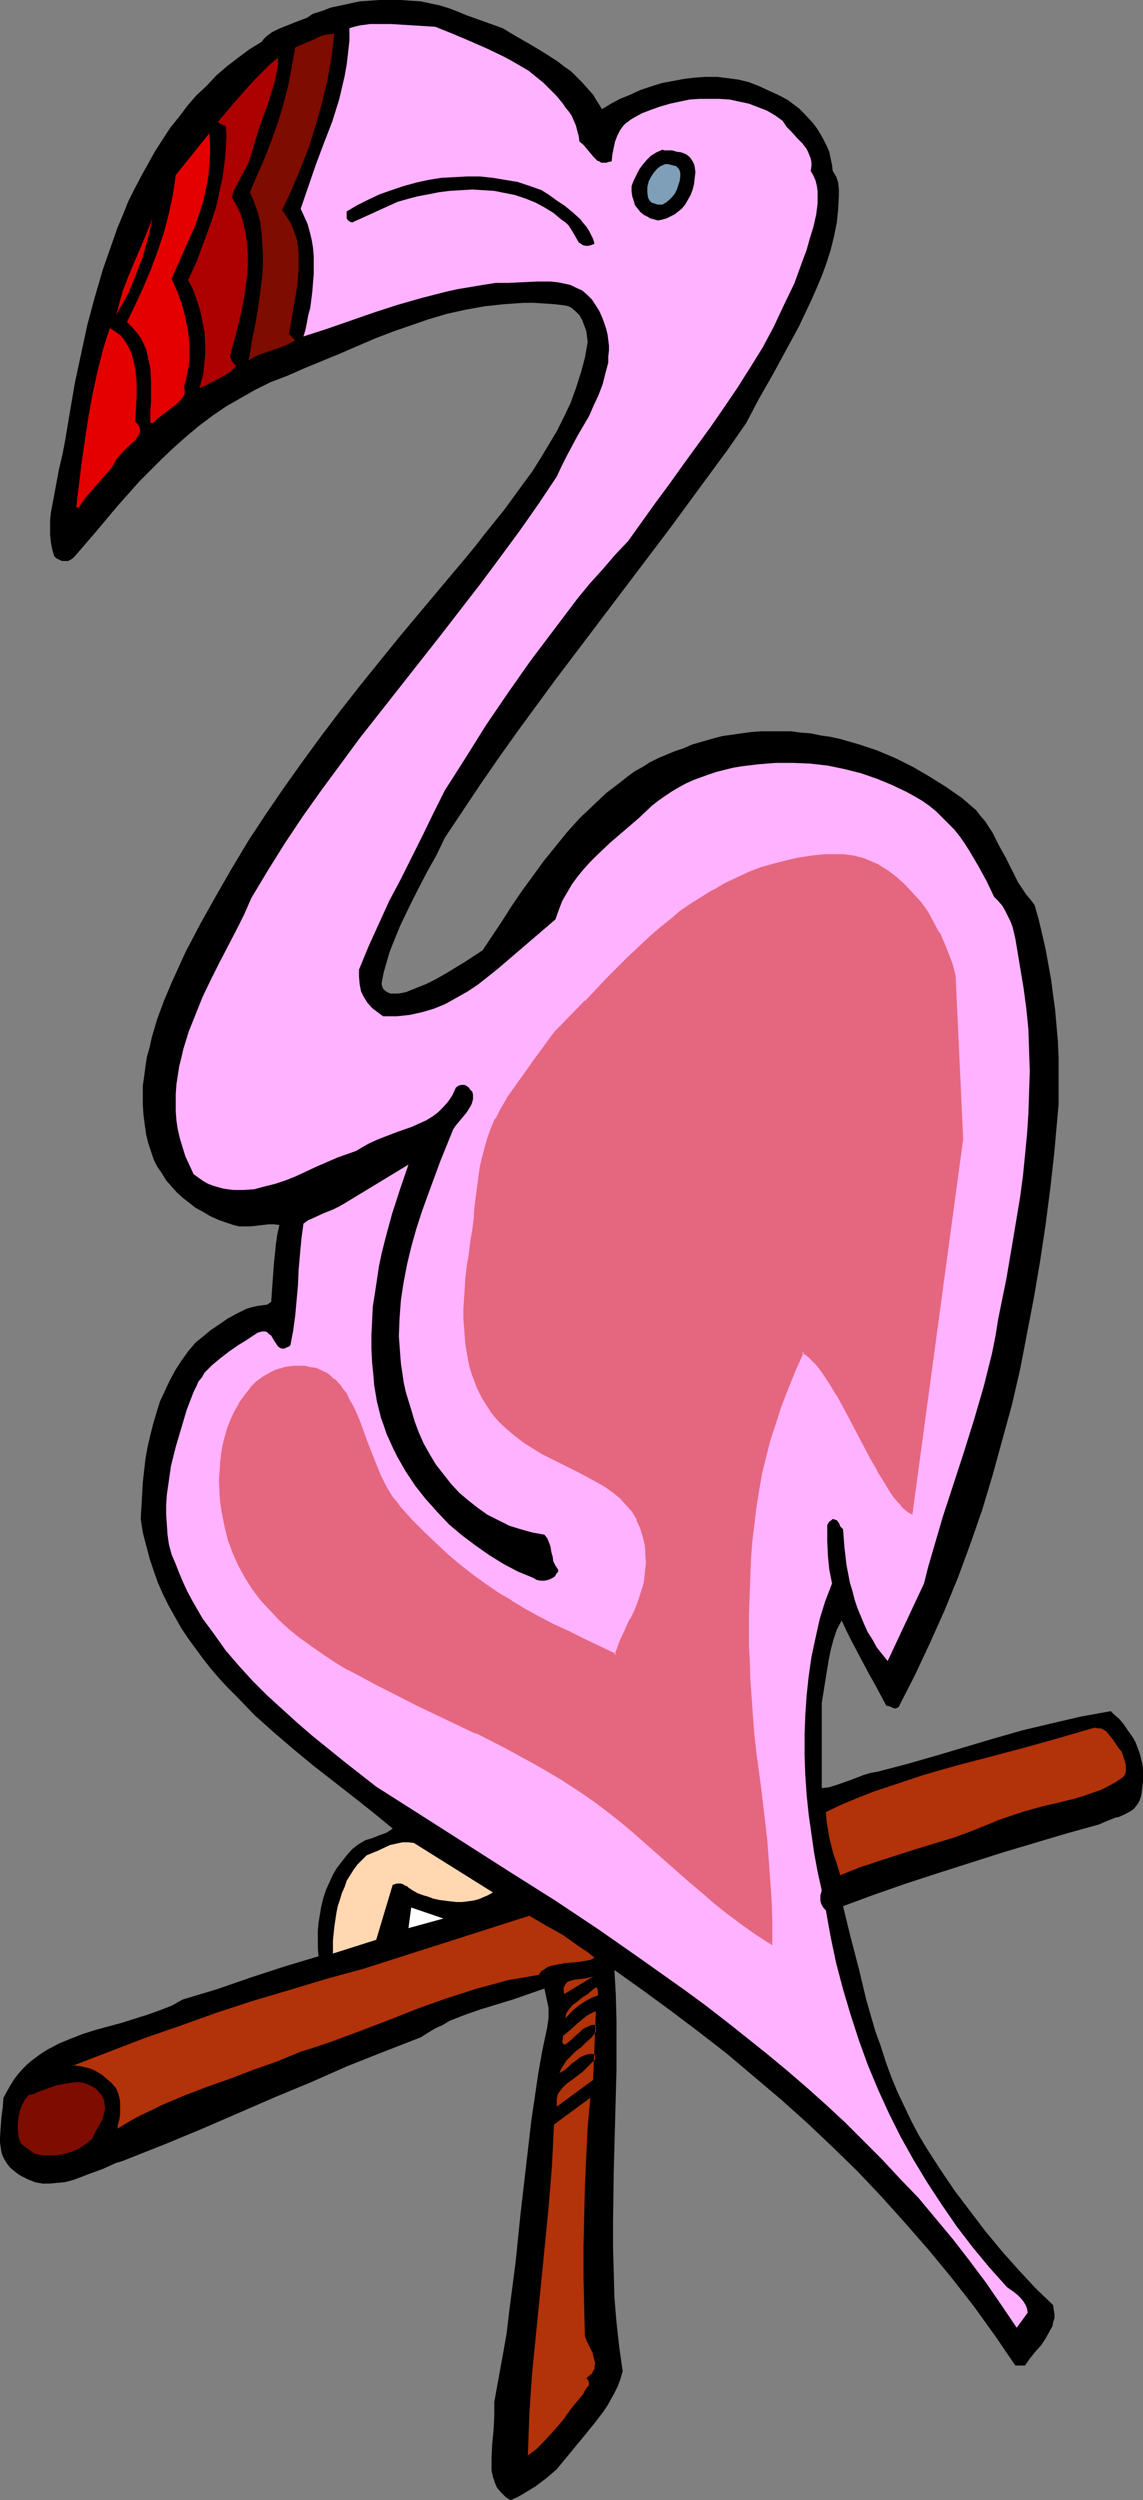 <?xml version="1.0" encoding="UTF-8" standalone="no"?>
<svg
   version="1.0"
   width="71.169mm"
   height="155.668mm"
   id="svg22"
   sodipodi:docname="Flamingo 07.wmf"
   xmlns:inkscape="http://www.inkscape.org/namespaces/inkscape"
   xmlns:sodipodi="http://sodipodi.sourceforge.net/DTD/sodipodi-0.dtd"
   xmlns="http://www.w3.org/2000/svg"
   xmlns:svg="http://www.w3.org/2000/svg">
  <rect width="100%" height="100%" fill="#808080" stroke="none"/>
  <sodipodi:namedview
     id="namedview22"
     pagecolor="#ffffff"
     bordercolor="#000000"
     borderopacity="0.25"
     inkscape:showpageshadow="2"
     inkscape:pageopacity="0.0"
     inkscape:pagecheckerboard="0"
     inkscape:deskcolor="#d1d1d1"
     inkscape:document-units="mm" />
  <defs
     id="defs1">
    <pattern
       id="WMFhbasepattern"
       patternUnits="userSpaceOnUse"
       width="6"
       height="6"
       x="0"
       y="0" />
  </defs>
  <path
     style="fill:#000000;fill-opacity:1;fill-rule:evenodd;stroke:none"
     d="m 118.257,6.625 3.231,1.939 3.393,1.939 3.231,1.939 3.231,2.101 1.454,1.131 1.616,1.131 1.292,1.293 1.292,1.293 1.292,1.454 1.292,1.454 0.969,1.616 1.131,1.778 2.1,-1.293 2.1,-1.131 2.423,-0.97 2.423,-1.131 2.423,-0.808 2.585,-0.808 2.585,-0.485 2.585,-0.485 2.585,-0.323 2.585,-0.162 h 2.746 l 2.585,0.323 2.423,0.323 2.585,0.646 2.423,0.97 2.423,1.131 1.454,0.646 1.292,0.646 1.454,0.808 1.292,0.97 1.292,0.97 1.131,1.131 2.1,2.262 0.969,1.293 0.808,1.293 0.808,1.454 0.646,1.293 0.646,1.454 0.323,1.616 0.323,1.454 0.162,1.454 0.808,1.293 0.485,1.454 0.162,1.616 v 1.454 l -0.162,3.07 -0.323,3.232 -0.646,3.232 -0.808,3.232 -0.969,3.07 -1.131,3.07 -1.292,3.07 -1.292,2.909 -2.746,5.817 -3.07,5.656 -3.07,5.656 -3.231,5.656 -3.07,5.817 -4.362,6.302 -4.524,6.14 -8.885,12.119 -9.047,11.958 -9.047,11.958 -9.047,11.958 -8.885,12.119 -4.362,6.14 -4.362,6.302 -4.2,6.302 -4.2,6.302 -1.939,4.04 -2.262,4.04 -2.1,4.04 -2.1,4.201 -2.1,4.363 -1.777,4.363 -0.808,2.101 -0.646,2.262 -0.646,2.262 -0.485,2.424 v 0.485 l 0.162,0.485 0.162,0.485 0.323,0.323 0.646,0.485 0.808,0.323 h 0.808 0.969 l 0.969,-0.162 0.808,-0.162 2.423,-0.97 2.423,-0.97 2.262,-1.131 2.262,-1.293 4.524,-2.747 4.2,-2.747 2.262,-3.393 2.262,-3.393 2.262,-3.555 2.423,-3.555 2.585,-3.555 2.585,-3.555 2.746,-3.393 2.746,-3.393 2.908,-3.232 3.231,-3.07 3.07,-2.909 3.393,-2.585 1.616,-1.293 1.777,-1.293 1.777,-0.97 1.777,-1.131 1.939,-0.97 1.939,-0.808 1.939,-0.808 1.939,-0.646 2.262,-0.97 2.262,-0.646 2.262,-0.646 2.423,-0.646 2.262,-0.323 2.262,-0.323 2.423,-0.323 2.262,-0.162 h 2.262 2.423 2.262 l 2.423,0.323 2.262,0.162 2.262,0.485 2.262,0.323 2.262,0.485 2.262,0.646 2.262,0.646 4.362,1.454 4.2,1.778 4.2,2.101 3.877,2.262 3.877,2.424 3.716,2.585 3.393,2.909 0.969,1.293 1.131,1.293 1.777,2.747 1.454,2.909 1.616,2.909 1.454,2.909 1.454,2.909 1.939,2.909 0.969,1.131 0.969,1.293 0.969,3.393 0.808,3.393 0.808,3.555 1.292,7.11 0.485,3.717 0.485,3.555 0.323,3.717 0.323,3.717 0.162,3.717 v 3.555 3.717 3.717 l -0.323,3.717 -0.323,3.555 -0.323,3.717 -0.969,8.726 -1.131,8.726 -1.292,8.564 -1.454,8.564 -1.616,8.403 -1.616,8.403 -1.939,8.403 -2.262,8.241 -2.262,8.241 -2.423,8.08 -2.746,7.918 -2.908,7.918 -3.231,7.918 -3.393,7.595 -3.554,7.595 -3.877,7.595 -0.323,0.162 -0.323,0.162 h -0.323 l -0.485,-0.162 -0.646,-0.323 -0.808,-0.162 -1.292,-2.424 -1.292,-2.424 -1.454,-2.585 -1.292,-2.424 -2.746,-5.171 -1.292,-2.585 -1.131,-2.424 -1.131,2.101 -0.808,2.424 -0.646,2.424 -0.485,2.424 -0.808,5.009 -0.808,5.009 v 20.037 l 1.616,-0.162 1.616,-0.485 3.231,-1.131 3.393,-1.293 1.616,-0.485 1.777,-0.323 6.785,-1.778 6.785,-1.939 13.571,-4.04 6.785,-1.939 6.785,-1.616 6.947,-1.616 3.554,-0.646 3.554,-0.646 0.969,0.97 0.969,0.808 0.969,1.131 1.454,2.101 0.808,1.131 0.646,1.131 0.485,1.293 0.485,1.293 0.323,1.293 0.323,1.293 0.162,1.293 v 1.293 1.454 l -0.162,1.293 -0.162,1.454 -0.162,0.808 -0.323,0.97 -0.323,0.646 -0.485,0.646 -0.485,0.646 -0.646,0.485 -1.454,0.808 -1.454,0.646 -0.808,0.162 -0.808,0.323 -1.616,0.646 -1.454,0.646 -7.593,2.101 -7.593,2.262 -7.593,2.262 -7.593,2.424 -7.593,2.424 -7.431,2.424 -7.431,2.585 -7.431,2.747 1.777,7.272 1.939,7.433 1.777,7.433 2.1,7.272 1.292,3.555 1.131,3.555 1.292,3.555 1.454,3.555 1.616,3.393 1.616,3.393 1.777,3.393 1.939,3.232 3.231,5.009 3.393,5.009 3.554,4.686 3.554,4.686 3.877,4.686 3.877,4.363 4.039,4.363 4.2,4.04 0.162,1.131 0.162,0.97 v 0.97 l -0.323,0.97 -0.162,0.97 -0.485,0.808 -0.969,1.778 -1.131,1.778 -1.454,1.616 -1.292,1.616 -1.131,1.616 h -2.262 l -4.847,-7.11 -5.008,-6.948 -5.17,-6.625 -5.331,-6.464 -5.493,-6.302 -5.654,-6.302 -5.654,-5.979 -5.977,-5.817 -5.977,-5.656 -6.139,-5.494 -6.301,-5.333 -6.301,-5.333 -6.462,-5.009 -6.624,-5.009 -6.624,-4.848 -6.785,-4.848 0.323,5.817 0.162,5.979 v 5.817 5.979 l -0.323,11.958 -0.162,5.817 -0.162,5.979 -0.162,11.958 v 5.979 l 0.162,5.817 0.162,5.979 0.485,5.817 0.646,5.817 0.808,5.656 -0.485,1.778 -0.646,1.778 -0.808,1.616 -0.808,1.454 -0.808,1.454 -0.969,1.454 -2.1,2.747 -2.1,2.585 -2.262,2.747 -2.262,2.747 -2.262,2.747 -2.423,2.101 -2.585,1.939 -2.908,1.778 -1.454,0.808 -1.454,0.646 -0.646,-0.323 -0.646,-0.485 -0.969,-0.97 -0.969,-1.131 -0.485,-1.131 -0.485,-1.454 -0.323,-1.454 v -1.454 -1.616 l 0.162,-3.232 0.323,-3.393 0.162,-3.232 v -1.616 -1.616 l 0.969,-5.333 0.969,-5.332 0.969,-5.494 0.646,-5.494 1.454,-11.15 1.131,-11.15 1.292,-11.15 1.292,-11.15 0.808,-5.494 0.808,-5.494 0.969,-5.494 1.131,-5.333 0.162,-1.131 0.162,-1.131 v -1.131 -1.293 l -0.485,-2.262 -0.485,-2.262 -3.716,1.293 -3.716,1.293 -7.431,2.262 -3.716,1.293 -3.716,1.454 -1.616,0.97 -1.777,0.808 -1.616,0.97 -1.777,1.131 -8.724,3.393 -8.562,3.393 -8.401,3.717 -8.562,3.555 -17.125,7.433 -8.562,3.555 -8.562,3.393 -1.616,0.646 -1.616,0.485 -3.231,1.454 -3.554,1.293 -1.616,0.646 -1.777,0.646 -1.939,0.485 -1.777,0.162 -1.616,0.162 H 10.016 L 8.239,513.537 6.624,512.89 5.008,512.082 4.2,511.597 3.393,510.951 2.423,510.143 1.777,509.335 1.131,508.366 0.646,507.396 0.323,506.427 0.162,505.295 0,504.164 v -1.131 l 0.162,-2.424 0.162,-2.262 0.323,-2.424 0.162,-2.262 0.808,-1.454 0.808,-1.454 0.808,-1.293 0.969,-1.293 1.131,-1.293 0.969,-0.97 1.131,-0.97 1.292,-0.97 1.131,-0.808 1.292,-0.808 2.746,-1.454 2.746,-1.131 2.908,-1.131 3.07,-0.97 5.977,-1.616 3.07,-0.97 3.07,-0.97 2.746,-0.97 2.908,-1.131 2.585,-1.454 8.078,-2.424 7.916,-2.747 7.916,-2.585 8.078,-2.424 -0.162,-1.939 v -1.939 -2.101 l 0.162,-1.939 0.323,-1.939 0.323,-1.939 0.485,-1.939 0.646,-1.939 0.808,-1.778 0.808,-1.778 0.969,-1.616 1.131,-1.454 1.131,-1.454 1.292,-1.454 1.454,-1.131 1.616,-0.97 1.616,-0.485 1.616,-0.646 1.777,-0.646 1.454,-0.97 -4.524,-3.717 -4.685,-3.717 -9.532,-7.433 -4.685,-3.878 -4.524,-3.878 -4.524,-4.04 -4.2,-4.363 -2.1,-2.101 -2.1,-2.262 -1.939,-2.262 -1.777,-2.262 -1.777,-2.424 -1.777,-2.424 -1.616,-2.424 -1.454,-2.585 -1.454,-2.585 -1.292,-2.585 -1.292,-2.909 -0.969,-2.747 -0.969,-2.909 -0.808,-3.07 -0.808,-3.07 -0.485,-3.232 0.323,-5.656 0.162,-2.909 0.323,-2.909 0.323,-2.747 0.485,-2.747 0.646,-2.747 0.646,-2.585 0.808,-2.747 0.808,-2.585 1.131,-2.424 1.131,-2.424 1.292,-2.424 1.454,-2.262 1.616,-2.262 1.777,-2.101 1.616,-1.293 1.939,-1.616 1.939,-1.293 2.1,-1.454 2.1,-1.131 2.262,-1.131 1.131,-0.323 1.292,-0.323 1.131,-0.162 1.292,-0.162 0.969,-0.646 0.323,-4.525 0.323,-4.525 0.485,-4.686 0.323,-2.262 0.485,-2.101 -1.292,-0.162 h -1.292 l -2.746,0.323 -1.454,0.162 h -1.292 -1.454 l -1.292,-0.323 -1.939,-0.646 -1.777,-0.646 -1.777,-0.808 -1.616,-0.97 -1.777,-0.97 -1.454,-1.131 -1.454,-1.131 -1.454,-1.293 -1.292,-1.454 -1.292,-1.454 -0.969,-1.616 -1.131,-1.616 -0.808,-1.616 -0.646,-1.939 -0.646,-1.939 -0.485,-1.939 -0.323,-2.262 -0.323,-2.424 -0.162,-2.424 v -2.262 -2.262 l 0.323,-2.262 0.323,-2.424 0.323,-2.101 0.646,-2.262 0.485,-2.262 1.292,-4.363 1.616,-4.363 1.777,-4.201 3.231,-7.11 3.554,-6.787 3.716,-6.625 3.716,-6.464 3.877,-6.464 4.039,-6.14 4.2,-6.14 4.362,-6.14 4.362,-5.979 4.524,-5.979 4.685,-5.979 4.685,-5.817 4.847,-5.979 5.008,-5.979 5.008,-5.979 5.17,-6.14 2.262,-2.747 2.262,-2.909 4.685,-5.817 4.362,-5.979 2.262,-3.07 1.939,-3.07 1.939,-3.232 1.939,-3.232 1.616,-3.232 1.616,-3.393 1.292,-3.555 1.131,-3.555 0.969,-3.555 0.646,-3.717 -0.162,-1.293 -0.162,-1.293 -0.485,-1.293 -0.485,-1.293 -0.646,-1.131 -0.969,-0.97 -0.969,-0.808 -0.646,-0.323 -0.646,-0.162 -2.585,-0.323 -2.423,-0.162 -2.423,-0.162 h -2.423 l -2.423,0.162 -2.262,0.162 -4.524,0.485 -4.524,0.808 -4.362,0.97 -4.362,1.293 -4.2,1.454 -4.2,1.454 -4.2,1.616 -8.239,3.555 -8.239,3.393 -4.039,1.778 -4.2,1.616 -3.554,1.778 -3.393,1.939 -3.393,1.939 -3.07,2.101 -3.231,2.424 -2.908,2.424 -2.908,2.585 -2.746,2.585 -2.746,2.747 -2.746,2.747 -5.17,5.817 -5.008,5.979 -5.008,5.817 -0.485,0.485 -0.485,0.323 -0.646,0.323 H 15.186 14.54 l -0.646,-0.323 -0.646,-0.323 -0.485,-0.485 -0.485,-1.616 -0.323,-1.778 -0.162,-1.616 v -1.778 -1.616 l 0.162,-1.778 0.646,-3.393 1.292,-6.948 0.808,-3.393 0.646,-3.393 1.131,-6.787 1.131,-6.625 1.454,-6.787 1.454,-6.787 1.777,-6.625 1.939,-6.625 2.262,-6.464 1.131,-3.232 1.292,-3.07 1.292,-3.232 1.454,-2.909 1.616,-3.07 1.616,-2.909 1.616,-2.909 1.777,-2.747 1.777,-2.747 2.1,-2.585 1.939,-2.585 2.1,-2.424 2.423,-2.262 2.262,-2.424 2.423,-2.101 2.746,-2.101 2.585,-1.939 L 61.552,9.857 62.037,9.211 62.683,8.564 63.329,8.08 63.975,7.595 65.591,6.787 67.206,6.14 68.822,5.494 70.437,4.848 72.215,4.201 73.669,3.232 75.769,2.585 77.869,1.778 80.131,1.293 82.392,0.808 84.654,0.323 87.077,0.162 89.339,0 h 2.423 2.423 l 2.423,0.162 2.423,0.162 2.262,0.485 2.262,0.485 2.1,0.646 2.1,0.808 1.939,0.808 z"
     id="path1" />
  <path
     style="fill:#ffb2ff;fill-opacity:1;fill-rule:evenodd;stroke:none"
     d="m 132.474,24.4 0.646,0.97 0.808,0.97 0.646,0.97 0.485,1.131 0.485,1.131 0.323,1.293 0.323,1.131 0.162,1.293 0.969,0.808 0.808,0.97 0.808,0.97 0.808,0.97 0.808,0.808 0.485,0.162 0.485,0.323 h 0.485 0.646 l 0.485,-0.162 0.808,-0.162 0.162,-1.616 0.323,-1.616 0.323,-1.454 0.485,-1.293 0.646,-1.293 0.808,-1.131 0.485,-0.485 0.646,-0.485 0.646,-0.485 0.808,-0.485 1.777,-0.97 2.1,-0.808 2.262,-0.808 2.262,-0.646 2.262,-0.485 2.262,-0.485 2.423,-0.162 h 2.262 2.423 l 2.423,0.162 2.262,0.485 2.262,0.485 2.1,0.808 2.1,0.808 1.939,1.131 1.777,1.293 0.969,1.454 1.292,1.293 1.131,1.293 1.292,1.293 0.969,1.293 0.323,0.646 0.323,0.808 0.323,0.808 0.162,0.97 v 0.808 l -0.162,1.131 0.646,1.131 0.485,1.131 0.323,1.293 0.162,1.293 v 1.454 1.293 l -0.162,1.293 -0.162,1.293 -0.646,2.909 -0.808,2.585 -0.808,2.909 -0.969,2.585 -1.939,5.333 -2.423,5.009 -2.423,5.171 -2.585,4.848 -2.908,4.686 -3.07,4.848 -3.07,4.525 -3.231,4.686 -6.462,8.888 -3.231,4.525 -3.231,4.363 -6.462,9.049 -3.07,3.232 -2.908,3.393 -3.07,3.393 -2.908,3.555 -5.493,7.272 -5.493,7.272 -5.331,7.595 -5.17,7.595 -4.847,7.756 -4.847,7.595 -2.585,5.171 -2.585,5.333 -5.17,10.342 -2.746,5.171 -2.423,5.332 -2.423,5.333 -2.262,5.494 v 1.778 l 0.162,1.778 0.323,1.616 0.646,1.293 0.808,1.293 1.131,1.293 1.292,0.97 1.292,0.97 h 1.616 1.616 l 1.616,-0.162 1.454,-0.162 1.454,-0.323 1.454,-0.323 2.746,-0.808 2.746,-1.131 2.585,-1.454 2.585,-1.454 2.423,-1.616 2.262,-1.778 2.423,-1.939 4.524,-3.878 4.524,-3.878 4.524,-3.878 0.808,-2.262 0.808,-2.101 1.131,-1.939 1.131,-1.939 1.292,-1.778 1.454,-1.778 1.454,-1.616 1.616,-1.616 3.231,-3.07 3.393,-2.909 3.393,-2.909 3.07,-2.909 1.454,-1.131 1.616,-1.131 1.454,-0.97 1.616,-0.97 1.777,-0.97 1.777,-0.808 1.777,-0.646 1.777,-0.646 1.939,-0.646 1.939,-0.485 1.939,-0.485 1.939,-0.323 4.039,-0.485 4.039,-0.323 h 4.039 l 4.039,0.162 4.2,0.485 3.877,0.808 3.877,0.97 3.716,1.293 3.554,1.454 3.393,1.616 1.777,0.97 1.939,1.131 1.616,1.131 1.616,1.293 1.454,1.454 1.454,1.454 1.454,1.454 1.292,1.616 1.131,1.616 1.131,1.778 2.1,3.555 1.939,3.555 1.777,3.717 0.969,0.97 0.969,1.131 0.646,1.131 0.646,1.293 0.646,1.293 0.485,1.293 0.646,2.747 0.969,5.817 0.485,2.909 0.485,2.909 0.646,4.848 0.485,4.848 0.162,5.009 0.162,4.848 -0.162,5.009 -0.162,5.009 -0.323,4.848 -0.485,5.009 -0.485,4.848 -0.646,4.848 -1.616,9.695 -1.616,9.534 -1.939,9.534 -0.646,4.04 -0.808,4.04 -0.969,3.878 -0.969,3.878 -2.262,7.756 -2.423,7.756 -5.008,15.351 -2.262,7.756 -1.131,3.878 -0.969,3.878 -8.562,18.26 -1.292,-1.616 -1.292,-1.616 -0.969,-1.778 -1.131,-1.778 -0.808,-1.778 -0.808,-1.939 -0.808,-1.939 -0.646,-1.939 -0.485,-1.939 -0.646,-2.101 -0.808,-4.201 -0.485,-4.201 -0.323,-4.201 -0.323,-0.323 -0.323,-0.323 -0.162,-0.485 -0.162,-0.323 -0.485,-0.646 -0.485,-0.162 -0.485,-0.162 -0.323,0.323 -0.485,0.323 -0.323,0.485 -0.162,0.323 v 0.323 3.393 l 0.162,3.555 0.323,3.232 0.323,1.616 0.323,1.616 -1.616,4.201 -1.292,4.201 -0.969,4.363 -0.969,4.525 -0.646,4.525 -0.485,4.525 -0.323,4.686 -0.162,4.686 v 4.686 l 0.162,4.686 0.323,4.686 0.485,4.686 0.646,4.525 0.646,4.525 0.808,4.363 0.969,4.363 -0.162,0.646 -0.162,0.485 v 0.646 0.646 l 0.162,0.646 0.323,0.646 0.323,0.485 0.485,0.485 1.131,6.302 1.292,6.14 1.616,6.14 1.777,5.979 1.939,5.979 2.1,5.817 2.423,5.817 2.585,5.656 2.746,5.494 3.07,5.494 3.231,5.332 3.393,5.171 3.554,5.171 3.716,4.848 3.877,4.686 4.2,4.686 1.616,1.131 0.808,0.646 0.808,0.808 0.646,0.808 0.485,0.808 0.323,0.808 0.162,0.97 -2.585,3.555 -3.716,-5.494 -3.554,-5.171 -3.877,-5.171 -3.877,-5.009 -4.039,-4.848 -4.039,-4.848 -4.362,-4.525 -4.2,-4.525 -4.362,-4.363 -4.362,-4.363 -4.524,-4.201 -4.524,-4.04 -4.685,-4.04 -4.685,-3.878 -4.847,-3.878 -4.685,-3.717 -5.008,-3.878 -4.847,-3.555 -10.016,-7.11 -10.178,-7.11 -10.178,-6.787 -10.501,-6.625 -21.002,-13.412 -10.663,-6.787 -7.431,-5.817 -7.593,-6.14 -3.554,-3.07 -3.554,-3.232 -3.554,-3.232 -3.393,-3.393 -3.231,-3.555 -3.07,-3.555 -2.746,-3.878 -2.746,-3.717 -2.423,-4.201 -1.131,-2.101 -0.969,-2.101 -0.969,-2.262 -0.808,-2.101 -0.969,-2.262 -0.646,-2.424 -0.323,-2.262 -0.162,-2.424 -0.162,-2.262 v -2.262 l 0.162,-2.424 0.323,-2.262 0.323,-2.262 0.323,-2.262 1.131,-4.525 1.292,-4.363 1.292,-4.363 1.616,-4.201 0.646,-1.293 0.485,-1.131 0.808,-0.97 0.646,-1.131 1.777,-1.778 1.939,-1.616 2.1,-1.616 2.1,-1.454 2.1,-1.293 1.939,-1.293 0.485,-0.323 0.485,-0.162 0.646,-0.162 h 0.646 l 0.485,0.162 0.485,0.485 0.485,0.323 0.646,1.131 0.646,0.97 0.323,0.485 0.485,0.323 0.485,0.162 h 0.485 l 0.646,-0.323 0.485,-0.162 0.323,-0.323 0.646,-3.393 0.485,-3.555 0.323,-3.555 0.323,-3.717 0.162,-3.555 0.323,-3.717 0.323,-3.555 0.485,-3.555 1.131,-0.808 1.131,-0.485 2.423,-1.131 2.423,-0.97 1.292,-0.646 1.131,-0.646 15.186,-9.211 -1.939,5.656 -1.939,5.979 -1.616,5.979 -0.808,3.232 -0.646,3.07 -0.485,3.232 -0.485,3.232 -0.485,3.07 -0.162,3.393 -0.162,3.232 v 3.232 l 0.162,3.232 0.323,3.232 0.162,2.101 0.323,1.939 0.323,1.939 0.485,1.939 0.485,1.939 0.646,1.778 0.646,1.939 0.808,1.778 0.808,1.778 0.969,1.939 1.939,3.393 2.262,3.393 2.423,3.07 2.746,3.07 2.746,2.909 3.07,2.585 3.231,2.424 3.231,2.262 3.393,2.101 3.393,1.778 3.554,1.454 0.808,0.485 0.808,0.162 h 0.969 l 0.808,-0.162 0.808,-0.323 0.808,-0.485 0.485,-0.808 0.323,-0.323 v -0.485 l -0.646,-0.97 -0.485,-0.97 -0.162,-1.131 -0.323,-1.131 -0.162,-1.131 -0.323,-0.97 -0.485,-1.131 -0.646,-0.808 -2.746,-0.485 -2.908,-0.808 -2.585,-0.808 -2.585,-1.293 -2.585,-1.293 -2.262,-1.616 -2.262,-1.778 -2.1,-1.778 -1.939,-2.101 -1.777,-2.262 -1.777,-2.262 -1.454,-2.424 -1.454,-2.585 -1.131,-2.585 -0.969,-2.585 -0.808,-2.747 -0.646,-2.101 -0.646,-2.101 -0.485,-2.262 -0.323,-2.262 -0.323,-2.101 -0.162,-2.101 -0.323,-4.363 0.162,-4.201 0.323,-4.363 0.646,-4.201 0.808,-4.201 0.969,-4.04 1.131,-4.04 1.292,-4.04 1.454,-4.04 2.908,-7.918 3.07,-7.595 0.646,-0.97 0.808,-0.97 1.616,-1.939 0.646,-0.97 0.646,-1.131 0.323,-1.131 v -0.485 -0.646 l -0.162,-0.646 -0.485,-0.485 -0.323,-0.485 -0.646,-0.485 -0.485,-0.162 h -0.646 l -0.646,0.162 -0.646,0.485 -0.808,1.778 -0.969,1.454 -1.131,1.293 -1.292,1.293 -1.292,0.97 -1.616,0.97 -1.454,0.646 -1.777,0.808 -3.231,1.131 -3.393,1.293 -1.616,0.646 -1.777,0.808 -1.454,0.808 -1.616,0.97 -2.262,0.808 -2.262,0.808 -4.847,2.101 -4.847,2.262 -2.423,0.97 -2.423,0.808 -2.585,0.646 -2.423,0.646 -2.423,0.162 h -2.423 l -1.292,-0.162 -1.131,-0.162 -1.131,-0.323 -1.131,-0.323 -1.292,-0.485 -1.131,-0.646 -1.131,-0.808 -1.131,-0.808 -0.969,-2.101 -0.969,-2.101 -0.646,-2.101 -0.646,-2.101 -0.485,-2.101 -0.323,-2.101 -0.162,-2.101 v -2.262 -1.939 l 0.162,-2.262 0.323,-2.101 0.323,-2.101 0.485,-1.939 0.485,-2.101 1.292,-4.201 1.616,-4.04 1.616,-4.04 1.939,-4.04 1.939,-3.878 2.1,-4.04 1.939,-3.717 1.939,-3.878 1.616,-3.717 3.877,-6.464 4.039,-6.464 4.2,-6.302 4.362,-6.14 4.524,-6.14 4.524,-6.14 9.532,-12.119 9.532,-12.119 9.37,-12.119 4.685,-6.302 4.524,-6.14 4.524,-6.464 4.2,-6.302 1.131,-2.424 1.131,-2.262 2.585,-4.848 2.746,-4.686 1.131,-2.585 1.131,-2.424 0.969,-2.585 0.646,-2.585 0.646,-2.424 v -1.454 l 0.162,-1.293 v -1.293 l -0.162,-1.293 -0.162,-1.293 -0.323,-1.293 -0.485,-1.454 -0.485,-1.293 -0.646,-1.454 -0.808,-1.293 -0.969,-1.454 -1.131,-1.131 -1.131,-0.97 -1.454,-0.646 -1.292,-0.646 -1.454,-0.323 -1.616,-0.323 -1.616,-0.162 h -1.616 -1.616 l -3.393,0.162 -3.231,0.162 h -3.07 l -3.07,0.485 -2.908,0.485 -2.908,0.485 -2.908,0.646 -5.654,1.454 -5.654,1.616 -5.493,1.778 -11.147,3.878 -5.493,1.778 0.485,-1.616 0.323,-1.616 0.323,-1.778 0.485,-1.778 0.485,-3.878 0.162,-2.101 0.162,-1.939 V 62.374 60.435 L 73.669,58.334 73.345,56.395 72.861,54.456 72.376,52.679 71.568,50.901 70.761,49.124 l 1.777,-5.171 1.777,-5.171 1.939,-5.171 1.939,-5.009 1.616,-5.171 0.646,-2.747 0.646,-2.747 0.485,-2.747 0.323,-2.747 0.323,-2.909 V 6.625 L 83.362,6.302 84.654,5.979 87.077,5.656 h 2.585 2.423 l 5.17,0.323 2.585,0.162 2.585,0.162 4.039,1.616 4.2,1.778 4.039,1.778 4.039,1.939 1.777,0.97 1.939,1.131 1.939,1.131 1.777,1.454 1.616,1.293 1.616,1.616 1.616,1.616 z"
     id="path2" />
  <path
     style="fill:#7f0c00;fill-opacity:1;fill-rule:evenodd;stroke:none"
     d="m 78.677,7.918 -0.323,2.747 -0.323,2.747 -0.485,2.747 -0.485,2.747 -1.292,5.333 -1.454,5.171 -1.616,5.171 -1.939,5.009 -2.1,5.009 -2.262,4.848 1.131,1.616 0.969,1.616 0.646,1.616 0.646,1.778 0.323,1.778 0.162,1.778 v 1.939 1.939 l -0.323,3.878 -0.646,3.717 -0.646,3.878 -0.323,1.778 -0.323,1.778 1.454,1.616 -1.292,0.646 -1.292,0.646 -2.746,0.97 -2.908,0.97 -1.454,0.646 -1.292,0.808 0.485,-2.424 0.323,-2.262 0.969,-4.848 0.808,-5.171 0.323,-2.585 0.323,-2.585 0.162,-2.585 v -2.585 l -0.162,-2.585 -0.162,-2.424 -0.323,-2.585 -0.646,-2.424 -0.808,-2.262 -0.969,-2.262 1.777,-4.201 1.777,-4.04 1.616,-4.201 1.454,-4.04 1.292,-4.363 1.131,-4.363 0.808,-4.363 0.808,-4.525 4.524,-1.939 0.969,-0.485 1.292,-0.485 1.131,-0.162 z"
     id="path3" />
  <path
     style="fill:#ad0000;fill-opacity:1;fill-rule:evenodd;stroke:none"
     d="m 59.452,35.227 -0.485,1.616 -0.485,1.454 -1.454,2.747 -1.454,2.747 -0.646,1.293 -0.323,1.454 1.131,1.939 0.969,2.101 0.646,2.262 0.485,2.262 0.323,2.424 0.162,2.424 v 2.424 l -0.162,2.424 -0.323,2.424 -0.323,2.424 -0.969,4.848 -1.131,4.525 -0.646,2.262 -0.485,2.101 -0.162,0.485 0.162,0.323 0.162,0.646 0.485,0.646 0.646,0.646 -0.646,0.646 -0.808,0.808 -1.131,0.646 -1.131,0.646 -2.423,1.293 -1.292,0.646 -1.131,0.485 0.323,-1.454 0.485,-1.616 0.162,-1.616 0.162,-1.616 0.162,-1.778 v -1.616 l -0.162,-3.393 -0.323,-1.616 -0.323,-1.616 -0.323,-1.616 -0.485,-1.616 -0.485,-1.454 -0.485,-1.454 -0.646,-1.454 -0.808,-1.454 1.939,-4.201 1.616,-4.363 1.616,-4.363 1.454,-4.363 0.485,-2.262 0.485,-2.262 0.485,-2.262 0.323,-2.424 0.323,-2.424 0.162,-2.424 0.162,-2.424 -0.162,-2.424 -1.939,-0.97 3.554,-4.201 3.393,-3.878 1.777,-1.939 1.777,-1.778 1.777,-1.778 1.939,-1.616 v 1.454 l -0.162,1.293 -0.646,2.909 -0.808,2.747 -0.808,2.585 -1.939,5.333 -0.808,2.585 z"
     id="path4" />
  <path
     style="fill:#e50000;fill-opacity:1;fill-rule:evenodd;stroke:none"
     d="m 40.388,65.606 1.292,2.909 1.131,3.07 0.808,3.07 0.646,3.232 0.162,1.616 0.162,1.616 v 1.778 1.616 l -0.162,1.616 -0.323,1.616 -0.323,1.616 -0.485,1.616 0.162,0.808 v 0.646 l -0.162,0.646 -0.323,0.485 -0.808,0.97 -1.131,0.97 -1.292,0.97 -1.292,0.97 -1.292,0.97 -1.131,1.131 h -0.646 v -3.232 l 0.162,-1.616 v -1.616 -3.232 l -0.162,-3.232 -0.323,-1.454 -0.323,-1.454 -0.323,-1.454 -0.646,-1.454 -0.646,-1.293 -0.969,-1.293 -1.131,-1.293 -1.131,-1.131 1.939,-4.04 1.939,-4.201 1.777,-4.201 1.616,-4.363 1.454,-4.363 1.131,-4.363 0.969,-4.525 0.646,-4.525 7.916,-9.857 0.162,2.424 v 2.424 l -0.162,2.262 -0.162,2.262 -0.323,2.262 -0.485,2.101 -0.485,2.262 -0.646,2.101 -1.454,4.201 -1.777,3.878 z"
     id="path5" />
  <path
     style="fill:#000000;fill-opacity:1;fill-rule:evenodd;stroke:none"
     d="m 163.492,39.267 0.162,1.293 -0.162,1.293 -0.162,1.454 -0.323,1.293 -0.485,1.293 -0.646,1.131 -0.646,1.131 -0.808,0.97 -0.808,0.646 -0.808,0.646 -0.969,0.485 -0.969,0.485 -1.131,0.323 -0.969,0.162 -1.131,-0.323 -0.646,-0.162 -0.485,-0.323 -0.969,-0.485 -0.808,-0.646 -0.646,-0.808 -0.646,-0.808 -0.323,-1.131 -0.323,-0.97 -0.162,-1.131 v -1.293 l 0.485,-1.293 0.646,-1.293 0.646,-1.293 0.808,-1.131 0.969,-1.131 0.969,-0.97 1.292,-0.808 1.454,-0.646 0.485,0.162 h 0.646 1.131 l 1.131,0.323 1.131,0.162 1.131,0.485 0.808,0.646 0.323,0.485 0.323,0.485 0.323,0.646 z"
     id="path6" />
  <path
     style="fill:#7f9eb7;fill-opacity:1;fill-rule:evenodd;stroke:none"
     d="m 160.1,41.529 -0.162,1.131 -0.323,0.97 -0.323,0.97 -0.485,0.97 -0.646,0.808 -0.646,0.646 -0.808,0.646 -0.808,0.485 h -0.646 -0.485 l -0.485,-0.162 -0.485,-0.162 -0.485,-0.162 -0.323,-0.323 -0.323,-0.485 -0.162,-0.323 -0.162,-1.293 v -1.293 l 0.323,-1.293 0.485,-0.97 0.646,-0.97 0.808,-0.97 0.808,-0.646 1.131,-0.485 h 0.646 l 0.646,0.162 0.646,0.162 0.646,0.162 0.485,0.485 0.323,0.485 0.162,0.646 z"
     id="path7" />
  <path
     style="fill:#000000;fill-opacity:1;fill-rule:evenodd;stroke:none"
     d="m 139.906,57.365 -0.808,0.323 -0.646,0.162 h -0.646 l -0.646,-0.162 -0.485,-0.323 -0.485,-0.323 -0.646,-1.131 -0.646,-1.131 -0.808,-1.293 -0.323,-0.485 -0.485,-0.485 -0.646,-0.485 -0.485,-0.323 -1.939,-1.616 -2.1,-1.293 -2.1,-1.131 -2.423,-0.97 -2.423,-0.808 -2.423,-0.485 -2.423,-0.485 -2.585,-0.162 -2.585,-0.162 -2.746,0.162 -2.585,0.162 -2.585,0.323 -2.423,0.485 -2.585,0.485 -2.423,0.646 -2.262,0.646 -10.663,4.848 -0.485,-0.162 -0.485,-0.323 -0.323,-0.485 v -0.323 -0.323 -0.97 l 2.423,-1.454 2.585,-1.293 2.746,-1.293 2.746,-0.97 2.908,-0.97 2.908,-0.808 2.908,-0.646 3.07,-0.485 3.07,-0.162 2.908,-0.162 h 3.07 l 3.07,0.323 2.908,0.485 2.908,0.485 2.908,0.97 2.746,0.97 1.777,1.131 1.777,1.293 1.939,1.293 1.777,1.454 1.777,1.616 0.646,0.808 0.808,0.97 0.646,0.97 0.485,0.97 0.485,0.97 z"
     id="path8" />
  <path
     style="fill:#e50000;fill-opacity:1;fill-rule:evenodd;stroke:none"
     d="m 27.303,74.17 0.808,-2.909 0.808,-2.909 1.131,-2.909 1.131,-2.747 2.423,-5.656 1.131,-2.747 1.131,-2.909 -0.646,3.07 -0.808,3.07 -0.808,2.909 -1.131,2.909 -1.131,2.909 -1.131,2.747 -1.454,2.585 z"
     id="path9" />
  <path
     style="fill:#e50000;fill-opacity:1;fill-rule:evenodd;stroke:none"
     d="m 31.826,99.217 0.646,0.646 0.323,0.646 0.162,0.485 v 0.646 l -0.162,0.485 -0.485,0.646 -0.323,0.646 -0.646,0.646 -1.292,1.131 -1.292,1.293 -1.131,1.293 -0.485,0.646 -0.323,0.808 -0.808,1.131 -1.131,1.293 -2.262,2.585 -2.262,2.585 -0.969,1.293 -0.808,1.293 h -0.646 l 1.292,-10.665 0.808,-5.494 0.808,-5.333 0.969,-5.333 1.131,-5.171 1.292,-5.171 0.808,-2.585 0.808,-2.424 1.292,0.808 1.131,0.808 0.969,1.131 0.808,1.293 0.646,1.293 0.485,1.293 0.323,1.454 0.323,1.454 0.162,1.616 0.162,1.616 v 3.232 l -0.162,3.07 z"
     id="path10" />
  <path
     style="fill:#b2320a;fill-opacity:1;fill-rule:evenodd;stroke:none"
     d="m 263.979,412.219 0.485,1.454 0.485,1.616 v 0.646 0.808 l -0.162,0.808 -0.485,0.646 -1.616,1.131 -1.777,0.97 -1.939,0.97 -1.939,0.646 -1.777,0.646 -2.1,0.646 -3.877,0.97 -4.2,0.97 -4.039,1.131 -3.877,1.293 -1.939,0.646 -1.939,0.808 -4.362,1.778 -4.362,1.616 -9.047,2.747 -9.047,2.909 -4.362,1.454 -4.362,1.778 -0.485,-1.616 -0.485,-1.616 -0.646,-1.778 -0.485,-1.939 -0.485,-1.939 -0.323,-1.939 -0.323,-1.939 -0.162,-2.101 3.716,-1.778 3.877,-1.616 3.716,-1.454 3.877,-1.293 3.877,-1.293 3.877,-1.293 7.916,-2.262 8.078,-2.101 7.916,-2.101 8.078,-2.262 7.755,-2.262 0.646,-0.162 0.646,0.162 h 0.646 l 0.485,0.162 0.969,0.646 0.646,0.808 0.808,0.97 0.646,0.97 0.646,0.97 z"
     id="path11" />
  <path
     style="fill:#ffd8b2;fill-opacity:1;fill-rule:evenodd;stroke:none"
     d="m 115.996,445.345 -1.131,0.646 -1.131,0.485 -1.131,0.485 -1.292,0.323 -1.292,0.162 -1.292,0.162 h -1.292 l -1.454,-0.162 -1.292,-0.162 -1.292,-0.162 -1.454,-0.323 -1.292,-0.485 -1.131,-0.323 -1.292,-0.485 -1.131,-0.646 -0.969,-0.646 -0.323,-0.323 -0.485,-0.162 -0.485,-0.323 -0.485,-0.162 h -0.485 -0.485 l -0.485,0.162 -0.485,0.162 -3.877,12.927 -10.178,3.232 v -3.07 l 0.323,-3.232 0.485,-3.232 0.323,-1.616 0.485,-1.454 0.485,-1.616 0.646,-1.454 0.485,-1.454 0.808,-1.293 0.808,-1.293 0.969,-1.293 0.969,-0.97 1.131,-1.131 2.746,-1.131 2.746,-1.293 1.454,-0.323 1.454,-0.323 h 1.454 l 1.292,0.162 z"
     id="path12" />
  <path
     style="fill:#ffffff;fill-opacity:1;fill-rule:evenodd;stroke:none"
     d="m 96.124,453.748 0.646,-4.848 7.593,2.585 z"
     id="path13" />
  <path
     style="fill:#b2320a;fill-opacity:1;fill-rule:evenodd;stroke:none"
     d="m 139.906,460.696 -0.808,0.485 -0.808,0.162 -1.777,0.323 -1.777,0.162 -1.777,0.162 -1.777,0.323 -0.808,0.162 -0.808,0.162 -0.808,0.323 -0.646,0.485 -0.808,0.485 -0.485,0.808 -3.716,0.646 -3.716,0.646 -3.554,0.97 -3.554,0.97 -3.554,1.131 -3.554,1.131 -6.785,2.424 -6.947,2.747 -6.785,2.585 -6.947,2.585 -3.393,1.131 -3.554,1.131 -5.493,2.262 -5.493,1.939 -5.493,2.101 -5.493,1.939 -5.493,2.101 -5.331,2.262 -2.585,1.293 -2.746,1.293 -2.585,1.454 -2.423,1.454 0.162,-1.131 0.323,-1.131 0.162,-1.293 v -1.293 -1.293 l -0.162,-1.131 -0.323,-1.131 -0.485,-1.131 -0.969,-1.131 -1.131,-0.97 -1.131,-0.97 -1.292,-0.808 -1.292,-0.646 -1.292,-0.323 -1.292,-0.323 -1.616,-0.162 8.401,-3.232 8.401,-3.232 8.401,-2.909 8.562,-3.07 8.401,-2.747 8.724,-2.585 8.562,-2.585 8.885,-2.424 38.934,-12.443 1.939,1.131 1.939,1.131 4.039,2.262 3.877,2.747 1.939,1.293 z"
     id="path14" />
  <path
     style="fill:#b2320a;fill-opacity:1;fill-rule:evenodd;stroke:none"
     d="m 132.797,469.261 -0.162,-0.808 v -0.646 l 0.323,-0.646 0.323,-0.485 0.323,-0.323 0.485,-0.162 1.131,-0.323 1.454,-0.162 1.292,-0.162 1.292,-0.323 0.485,-0.162 0.485,-0.323 z"
     id="path15" />
  <path
     style="fill:#b2320a;fill-opacity:1;fill-rule:evenodd;stroke:none"
     d="m 140.713,469.584 -1.292,0.485 -0.969,0.485 -1.131,0.646 -0.969,0.646 -1.777,1.454 -1.454,1.616 v -0.485 l 0.162,-0.646 0.323,-0.485 0.323,-0.485 0.808,-0.97 1.131,-0.808 1.131,-0.97 1.292,-0.808 0.969,-0.808 0.969,-0.808 0.162,0.162 0.162,0.162 0.162,0.485 z"
     id="path16" />
  <path
     style="fill:#b2320a;fill-opacity:1;fill-rule:evenodd;stroke:none"
     d="m 131.02,495.762 v -0.97 -0.808 l 0.162,-0.808 0.162,-0.485 0.485,-0.646 0.485,-0.646 0.969,-0.97 1.292,-0.97 1.292,-0.97 1.292,-0.97 1.131,-1.131 0.646,-0.646 0.646,-0.646 0.323,-0.162 0.162,-0.485 v -0.485 l -0.162,-0.485 -0.646,-0.162 -1.131,0.162 -0.485,0.162 -1.131,0.485 -0.969,0.808 -0.969,0.646 -0.808,0.808 -0.969,0.808 -1.131,0.646 0.323,-0.808 0.485,-0.808 0.808,-1.293 1.131,-1.131 1.131,-1.131 0.646,-0.485 0.646,-0.485 1.131,-1.131 1.292,-1.131 0.969,-1.293 v -1.616 h -0.485 -0.485 l -1.131,0.485 -0.969,0.485 -0.808,0.808 -0.969,0.808 -0.808,0.808 -0.969,0.808 -0.808,0.485 -0.162,-0.162 -0.162,-0.162 -0.162,-0.485 0.162,-0.646 v -0.646 l 0.808,-0.646 0.969,-0.808 1.777,-1.616 0.969,-0.808 0.969,-0.808 1.131,-0.646 1.131,-0.485 -0.646,16.159 z"
     id="path17" />
  <path
     style="fill:#7f0c00;fill-opacity:1;fill-rule:evenodd;stroke:none"
     d="m 24.233,493.661 0.323,0.808 v 0.646 l 0.162,0.646 v 0.646 l -0.323,1.293 -0.323,1.131 -0.646,1.131 -0.646,1.131 -1.131,2.262 -1.131,0.97 -1.131,0.808 -1.131,0.646 -1.454,0.646 -1.292,0.323 -1.454,0.323 -1.454,0.162 H 10.986 10.016 L 9.209,507.073 8.401,506.911 7.593,506.427 5.977,505.295 4.847,504.326 4.362,502.872 4.2,501.256 v -1.454 l 0.162,-1.616 0.323,-1.454 0.485,-1.293 0.646,-1.293 0.969,-1.131 0.969,-0.162 0.969,-0.485 2.262,-0.808 2.262,-0.808 2.585,-0.485 1.131,-0.162 1.292,-0.162 1.131,0.162 1.131,0.323 0.969,0.485 1.131,0.646 0.808,0.97 0.485,0.485 z"
     id="path18" />
  <path
     style="fill:#b2320a;fill-opacity:1;fill-rule:evenodd;stroke:none"
     d="m 137.644,549.733 0.485,1.293 0.646,1.293 0.646,1.293 0.323,1.293 0.162,0.646 0.162,0.646 -0.162,0.646 v 0.646 l -0.323,0.485 -0.323,0.646 -0.646,0.485 -0.646,0.646 0.323,0.162 0.162,0.323 0.162,0.485 v 0.323 l -0.162,0.485 -0.323,0.323 -0.323,0.485 -0.323,0.485 -0.162,0.485 -1.616,1.939 -1.454,1.778 -1.454,2.101 -1.616,1.939 -1.616,1.778 -1.616,1.778 -1.777,1.778 -1.939,1.454 0.162,-4.848 0.162,-4.686 0.646,-9.695 0.969,-9.695 0.969,-9.695 1.939,-19.553 0.808,-9.857 0.485,-9.857 8.562,-6.302 -0.646,6.948 -0.323,6.948 -0.323,7.11 -0.162,6.948 -0.162,7.11 v 7.11 l 0.162,7.11 z"
     id="path19" />
  <path
     style="fill:#e5667f;fill-opacity:1;fill-rule:evenodd;stroke:none"
     d="m 132.151,241.579 2.908,-3.07 2.746,-2.747 2.585,-2.747 2.585,-2.585 4.847,-4.848 2.585,-2.585 2.746,-2.585 2.262,-1.939 2.423,-1.939 2.262,-1.939 2.585,-1.778 2.585,-1.616 2.585,-1.616 2.746,-1.454 2.746,-1.454 2.908,-1.131 2.908,-1.131 2.908,-0.97 2.908,-0.808 3.07,-0.485 2.908,-0.485 3.07,-0.323 3.07,-0.162 1.292,0.162 h 1.292 l 1.131,0.323 1.292,0.323 1.131,0.323 1.131,0.485 2.423,0.97 2.1,1.293 2.1,1.616 1.939,1.778 1.939,2.101 1.616,1.939 1.616,2.262 1.454,2.424 1.292,2.424 1.131,2.424 1.131,2.585 0.808,2.424 0.646,2.585 1.777,38.459 -11.793,88.067 -0.808,-0.646 -0.808,-0.646 -0.808,-0.808 -0.808,-0.808 -0.646,-0.97 -0.808,-1.131 -1.616,-2.424 -1.616,-2.585 -1.616,-2.909 -3.07,-6.14 -3.393,-6.14 -1.616,-2.747 -1.454,-2.747 -1.777,-2.424 -0.808,-1.131 -0.808,-0.97 -0.808,-0.808 -0.808,-0.808 -0.808,-0.646 -0.808,-0.646 -1.939,4.525 -1.777,4.363 -1.616,4.04 -1.292,4.04 -1.292,4.04 -0.969,3.878 -0.808,3.878 -0.808,3.878 -0.646,3.878 -0.485,4.04 -0.485,3.878 -0.162,4.201 -0.323,4.363 -0.162,4.363 v 4.686 4.848 2.585 2.585 l 0.162,5.009 0.323,4.686 0.323,4.525 0.485,4.201 0.485,4.363 0.969,8.241 0.969,8.403 0.485,4.201 0.323,4.363 0.323,4.525 0.323,4.686 0.162,4.848 0.162,2.585 v 2.585 l -3.716,-2.424 -3.393,-2.262 -3.231,-2.424 -3.07,-2.424 -2.746,-2.424 -2.908,-2.424 -10.824,-9.695 -2.746,-2.424 -2.908,-2.262 -3.07,-2.424 -3.231,-2.424 -3.554,-2.424 -3.716,-2.424 -3.231,-2.101 -3.393,-1.939 -6.947,-3.555 -6.947,-3.555 -6.947,-3.232 -3.393,-1.778 -3.393,-1.616 -6.785,-3.232 -3.231,-1.616 -3.07,-1.778 -3.231,-1.778 -2.908,-1.616 -2.908,-1.939 -2.746,-1.939 -2.746,-1.939 -2.585,-2.101 -2.262,-2.101 -2.262,-2.424 -2.1,-2.262 -1.939,-2.585 -1.616,-2.585 -1.454,-2.747 -1.454,-2.909 -0.969,-3.232 -0.969,-3.07 -0.646,-3.555 -0.162,-1.778 -0.162,-1.778 -0.162,-1.939 v -1.939 -2.262 l 0.323,-2.424 0.323,-2.262 0.485,-2.424 0.646,-2.262 0.808,-2.101 0.969,-2.101 0.969,-2.101 1.292,-1.778 1.292,-1.616 1.454,-1.454 1.777,-1.293 1.777,-1.131 0.969,-0.323 0.969,-0.323 0.969,-0.323 1.131,-0.162 1.131,-0.162 h 1.131 1.292 l 1.454,0.162 1.131,0.323 1.131,0.485 1.131,0.485 0.969,0.646 0.808,0.646 0.969,0.808 0.808,0.808 0.646,0.97 0.646,0.97 0.646,1.131 1.131,2.262 1.131,2.424 0.969,2.585 0.969,2.747 2.1,5.494 1.131,2.747 1.454,2.585 1.454,2.424 0.808,1.131 0.969,1.131 2.908,3.232 2.908,2.909 2.908,2.909 2.746,2.585 2.908,2.262 2.908,2.262 2.908,2.101 3.07,2.101 3.07,1.939 3.07,1.778 3.231,1.778 3.393,1.778 3.554,1.778 3.554,1.778 3.877,1.778 3.877,1.939 0.485,-1.616 0.646,-1.454 1.131,-2.909 1.292,-2.424 1.131,-2.424 0.969,-2.585 0.485,-1.293 0.485,-1.293 0.323,-1.454 0.162,-1.454 0.162,-1.454 v -1.616 -1.616 l -0.162,-1.293 -0.162,-1.454 -0.162,-1.293 -0.323,-1.131 -0.485,-1.131 -0.323,-1.131 -0.485,-0.97 -1.131,-1.939 -1.292,-1.616 -1.616,-1.616 -1.616,-1.293 -1.939,-1.293 -1.777,-1.293 -2.1,-1.131 -2.1,-0.97 -4.362,-2.262 -2.262,-0.97 -2.1,-1.131 -2.1,-1.293 -2.1,-1.454 -2.1,-1.454 -1.939,-1.616 -1.939,-1.778 -1.616,-2.101 -1.616,-2.262 -0.646,-1.293 -0.808,-1.293 -0.646,-1.293 -0.485,-1.454 -0.485,-1.454 -0.485,-1.616 -0.323,-1.778 -0.485,-1.778 -0.162,-1.778 -0.323,-1.939 -0.162,-2.101 v -2.101 -2.262 -2.424 l 0.162,-2.424 0.323,-2.585 0.323,-2.585 0.323,-2.747 0.485,-2.909 0.323,-2.909 0.323,-2.585 0.323,-2.585 0.485,-4.848 0.808,-4.686 0.485,-2.262 0.485,-2.262 0.808,-2.262 0.808,-2.262 0.969,-2.262 1.292,-2.424 1.292,-2.424 1.616,-2.262 1.616,-2.262 1.616,-2.262 1.454,-2.101 1.454,-1.939 1.292,-1.778 1.292,-1.778 1.292,-1.454 z"
     id="path20" />
  <path
     style="fill:#e5667f;fill-opacity:1;fill-rule:evenodd;stroke:none"
     d="m 132.313,241.74 v 0 l 5.654,-5.817 v 0 l 2.585,-2.747 v 0.162 l 2.585,-2.585 5.008,-5.009 h -0.162 l 2.585,-2.585 2.746,-2.424 2.262,-2.101 2.262,-1.939 2.423,-1.778 2.585,-1.939 2.585,-1.616 2.585,-1.616 v 0 l 2.746,-1.454 v 0 l 2.746,-1.293 2.746,-1.293 2.908,-0.97 2.908,-0.97 v 0 l 2.908,-0.808 3.07,-0.646 2.908,-0.485 v 0 l 3.07,-0.162 3.07,-0.162 h 1.292 l 1.292,0.162 h -0.162 l 1.292,0.162 1.292,0.323 h -0.162 l 1.292,0.485 1.131,0.323 2.262,1.131 v -0.162 l 2.1,1.454 2.1,1.616 1.939,1.778 v -0.162 l 1.777,2.101 1.777,1.939 1.616,2.262 1.454,2.424 v 0 l 1.292,2.262 h -0.162 l 1.292,2.585 0.969,2.585 0.808,2.424 v 0 l 0.808,2.424 v 0 l 1.777,38.459 v 0 l -11.955,87.906 0.485,-0.162 -0.808,-0.485 -0.808,-0.646 v 0 l -0.808,-0.808 v 0 l -0.646,-0.808 -0.808,-0.97 -0.808,-1.131 -1.616,-2.424 -1.616,-2.585 v 0 l -1.616,-2.909 -3.07,-6.14 -3.231,-5.979 -1.616,-2.909 v 0 l -1.616,-2.747 -1.616,-2.424 -0.808,-1.131 -0.808,-0.97 -0.808,-0.808 -0.162,-0.162 -0.808,-0.646 -0.808,-0.808 -1.131,-0.646 -2.1,4.686 -1.616,4.363 -1.616,4.04 -1.454,4.201 v 0 l -1.131,3.878 -0.969,4.04 -0.969,3.717 -0.808,4.04 -0.646,3.878 -0.485,3.878 -0.323,4.04 v 0 l -0.323,4.201 -0.323,4.363 v 4.363 l -0.162,4.686 v 7.433 2.585 l 0.162,5.009 0.323,4.686 0.323,4.525 0.485,4.201 v 0.162 l 0.485,4.201 0.969,8.403 0.969,8.241 0.485,4.201 v 0 l 0.485,4.363 0.323,4.525 0.323,4.686 0.162,4.848 v 2.585 2.585 l 0.485,-0.162 -3.716,-2.424 -3.393,-2.424 -3.231,-2.424 -3.07,-2.424 -2.908,-2.262 -2.746,-2.424 -10.824,-9.695 -2.746,-2.424 -2.908,-2.424 -3.07,-2.424 -3.231,-2.424 -3.554,-2.262 -3.716,-2.424 -3.231,-2.101 h -0.162 l -3.393,-1.939 -6.785,-3.717 -6.947,-3.393 v -0.162 l -6.947,-3.232 -3.393,-1.616 -3.554,-1.616 v 0 l -6.624,-3.232 -3.231,-1.778 -3.231,-1.616 -3.07,-1.778 v 0 l -2.908,-1.778 -2.908,-1.778 -2.746,-1.939 -2.746,-2.101 -2.585,-1.939 -2.262,-2.262 v 0.162 l -2.262,-2.424 -2.1,-2.262 -1.777,-2.585 -1.777,-2.585 v 0 l -1.454,-2.747 v 0 l -1.292,-2.909 -1.131,-3.07 v 0 l -0.808,-3.232 -0.646,-3.393 -0.323,-1.778 v 0 l -0.162,-1.778 v -3.878 -2.262 l 0.162,-2.424 v 0.162 l 0.485,-2.424 0.485,-2.262 0.646,-2.424 v 0.162 l 0.808,-2.262 0.808,-2.101 v 0 l 1.131,-1.939 v 0 l 1.131,-1.778 1.292,-1.616 v 0 l 1.454,-1.454 1.777,-1.293 h -0.162 l 1.939,-0.97 v 0 l 0.808,-0.485 1.131,-0.323 h -0.162 l 0.969,-0.162 1.131,-0.323 v 0 h 1.131 l 1.131,-0.162 1.292,0.162 v 0 l 1.292,0.162 1.292,0.323 h -0.162 l 1.131,0.323 1.131,0.485 v 0 l 0.969,0.646 0.808,0.646 0.969,0.808 H 78.838 l 0.808,0.808 0.808,0.97 0.646,0.97 0.646,1.131 v -0.162 l 1.131,2.424 v 0 l 0.969,2.424 1.131,2.585 0.969,2.747 2.1,5.494 1.131,2.747 v 0 l 1.292,2.585 v 0 l 1.616,2.424 0.808,1.131 0.969,1.131 2.908,3.232 2.746,2.909 0.162,0.162 2.908,2.747 2.746,2.585 2.908,2.424 2.908,2.262 2.908,2.101 3.07,1.939 3.07,1.939 v 0 l 3.231,1.778 3.231,1.939 3.231,1.778 3.554,1.616 3.554,1.778 v 0 l 3.877,1.939 4.2,1.939 0.646,-1.939 0.646,-1.454 1.131,-2.747 1.292,-2.585 h -0.162 l 0.808,-2.585 v 0 l -1.131,2.424 h -0.162 l -1.131,2.585 -1.292,2.747 -0.485,1.454 -0.646,1.616 0.485,-0.162 -4.039,-1.939 -3.716,-1.778 v 0 l -3.554,-1.778 -3.554,-1.616 -3.393,-1.778 -3.231,-1.778 -3.231,-1.939 h 0.162 l -3.07,-1.778 -3.07,-2.101 -2.908,-2.101 -2.908,-2.262 -2.908,-2.424 -2.746,-2.585 -2.908,-2.747 v 0 l -2.908,-2.909 -2.908,-3.232 -0.808,-1.131 -0.969,-1.131 -1.454,-2.424 v 0 l -1.292,-2.585 v 0 l -1.131,-2.747 -2.1,-5.332 -0.969,-2.747 -0.969,-2.585 -1.131,-2.585 v 0 l -1.292,-2.262 v 0 l -0.485,-1.131 -0.808,-0.97 -0.646,-0.97 -0.808,-0.808 v -0.162 l -0.969,-0.646 -0.808,-0.808 -0.969,-0.646 h -0.162 l -0.969,-0.485 -1.131,-0.485 h -0.162 l -1.131,-0.162 -1.292,-0.323 h -0.162 -1.292 -1.131 l -1.131,0.162 h -0.162 l -0.969,0.162 -0.969,0.323 h -0.162 l -0.969,0.323 -0.969,0.485 v 0 l -1.777,0.97 v 0 l -1.777,1.293 -1.454,1.454 v 0.162 l -1.292,1.616 -1.292,1.778 v 0.162 l -1.131,1.939 v 0 l -0.969,2.101 -0.808,2.101 v 0.162 l -0.646,2.262 -0.485,2.262 -0.323,2.424 v 0 l -0.162,2.424 -0.162,2.262 0.162,3.878 0.162,1.778 v 0 l 0.323,1.939 0.646,3.393 0.808,3.232 v 0 l 1.131,3.07 1.292,2.909 v 0 l 1.616,2.909 v 0 l 1.616,2.585 1.939,2.585 2.1,2.262 2.262,2.424 v 0 l 2.262,2.101 2.585,2.101 2.746,1.939 2.746,1.939 2.908,1.939 2.908,1.778 h 0.162 l 3.07,1.616 3.231,1.778 3.231,1.616 6.624,3.393 v 0 l 3.393,1.616 3.393,1.616 7.108,3.393 v -0.162 l 6.947,3.555 6.785,3.717 3.393,1.939 v 0 l 3.231,1.939 3.716,2.424 3.554,2.424 3.231,2.424 3.07,2.424 2.908,2.424 2.746,2.424 10.824,9.534 2.908,2.424 2.746,2.424 3.07,2.424 3.231,2.424 3.393,2.424 4.039,2.585 v -3.07 -2.585 l -0.162,-4.848 -0.323,-4.686 -0.323,-4.525 -0.323,-4.363 v -0.162 l -0.485,-4.201 -0.969,-8.241 -1.131,-8.403 -0.485,-4.201 v 0 l -0.323,-4.201 -0.323,-4.525 -0.323,-4.686 -0.162,-5.009 -0.162,-2.585 v -7.433 l 0.162,-4.686 0.162,-4.363 0.162,-4.363 0.323,-4.201 v 0.162 l 0.485,-4.04 0.485,-4.04 0.646,-3.878 0.646,-3.878 0.969,-3.878 0.969,-3.878 1.292,-3.878 v 0 l 1.292,-4.04 1.616,-4.201 1.777,-4.363 1.939,-4.363 -0.485,0.162 0.808,0.485 0.808,0.646 0.808,0.808 v 0 l 0.808,0.808 0.808,0.97 0.808,1.131 1.616,2.424 1.616,2.747 v -0.162 l 1.616,2.909 3.231,6.14 3.231,6.14 1.616,2.747 v 0.162 l 1.616,2.585 1.454,2.424 0.808,1.131 0.808,0.97 0.808,0.808 v 0.162 l 0.808,0.808 v 0 l 0.808,0.646 1.131,0.646 11.955,-88.39 -1.777,-38.459 -0.646,-2.585 v 0 l -0.969,-2.585 -0.969,-2.424 -1.131,-2.585 h -0.162 l -1.292,-2.424 v 0 l -1.292,-2.424 -1.616,-2.262 -1.777,-1.939 -1.939,-2.101 v 0 l -1.939,-1.778 -2.1,-1.616 -2.1,-1.293 -0.162,-0.162 -2.262,-0.97 -1.131,-0.485 -1.131,-0.323 h -0.162 l -1.131,-0.323 -1.292,-0.162 v 0 l -1.292,-0.162 h -1.292 -3.07 l -3.07,0.323 v 0 l -3.07,0.485 -2.908,0.646 -3.07,0.808 v 0 l -2.908,0.808 -2.908,1.131 -2.746,1.293 -2.746,1.293 v 0 l -2.746,1.616 h -0.162 l -2.585,1.616 -2.585,1.616 -2.585,1.778 -2.262,1.939 -2.423,1.939 -2.262,1.939 -2.746,2.585 -2.585,2.424 v 0 l -5.008,5.009 -2.423,2.585 v 0 l -2.585,2.747 v -0.162 l -5.816,5.979 v 0 z"
     id="path21" />
  <path
     style="fill:#e5667f;fill-opacity:1;fill-rule:evenodd;stroke:none"
     d="m 148.629,381.193 1.292,-2.424 v 0 l 0.969,-2.424 0.485,-1.293 0.323,-1.293 v -0.162 l 0.323,-1.293 0.323,-1.454 0.162,-1.616 v 0 -1.616 -1.616 l -0.162,-1.293 v -0.162 l -0.162,-1.293 -0.323,-1.293 -0.323,-1.131 v -0.162 l -0.323,-1.131 -0.485,-0.97 -0.485,-1.131 v 0 l -1.131,-1.939 -1.292,-1.616 v -0.162 l -1.616,-1.454 v 0 l -1.616,-1.454 -1.939,-1.293 -1.777,-1.131 h -0.162 l -1.939,-1.131 -2.1,-1.131 -4.362,-2.101 -2.262,-1.131 -2.1,-1.131 v 0 l -2.1,-1.293 -2.1,-1.293 -2.1,-1.454 -1.939,-1.616 -1.939,-1.939 0.162,0.162 -1.777,-2.101 -1.616,-2.262 v 0 l -0.646,-1.131 -0.646,-1.293 v 0 l -0.646,-1.454 -0.485,-1.454 -0.485,-1.454 v 0 l -0.485,-1.616 -0.485,-1.616 -0.323,-1.778 -0.323,-1.778 -0.162,-2.101 v 0.162 l -0.162,-2.101 v -2.101 -2.262 -2.424 l 0.162,-2.424 0.162,-2.585 v 0.162 l 0.323,-2.747 0.485,-2.747 0.485,-2.909 0.323,-2.747 0.323,-2.747 0.162,-2.585 0.646,-4.848 0.646,-4.686 0.485,-2.262 0.646,-2.262 0.646,-2.262 v 0 l 0.969,-2.101 0.969,-2.424 h -0.162 l 1.292,-2.262 1.454,-2.424 v 0 l 1.616,-2.262 1.616,-2.262 1.454,-2.262 1.454,-2.101 1.454,-1.939 1.292,-1.778 1.292,-1.778 1.292,-1.454 1.131,-1.131 -0.485,-0.323 -1.131,1.131 -1.131,1.454 -1.292,1.778 -1.292,1.778 -1.454,1.939 -1.454,2.101 -1.616,2.262 -1.616,2.262 -1.616,2.262 v 0.162 l -1.454,2.424 -1.131,2.262 h -0.162 l -0.969,2.262 -0.808,2.262 v 0 l -0.646,2.262 -0.646,2.424 -0.485,2.101 -0.646,4.686 -0.646,5.009 -0.162,2.585 -0.323,2.585 -0.485,2.747 -0.323,2.909 -0.485,2.747 -0.323,2.747 v 0 l -0.162,2.585 -0.162,2.424 -0.162,2.424 v 2.262 l 0.162,2.101 0.162,2.101 v 0 l 0.162,1.939 0.323,1.939 0.323,1.778 0.323,1.616 0.485,1.616 v 0 l 0.646,1.616 0.485,1.454 0.646,1.293 v 0 l 0.646,1.293 0.808,1.293 v 0 l 1.454,2.262 1.777,2.101 v 0 l 1.939,1.778 1.939,1.616 2.1,1.616 2.1,1.293 2.1,1.293 v 0 l 2.262,1.131 2.262,1.131 4.2,2.101 2.1,1.131 2.1,1.131 v 0 l 1.939,1.131 1.777,1.293 1.616,1.293 v 0 l 1.454,1.616 v 0 l 1.454,1.616 1.131,1.939 h -0.162 l 0.485,0.97 0.485,1.131 0.323,1.131 v -0.162 l 0.323,1.293 0.323,1.293 0.162,1.293 v 0 1.293 l 0.162,1.616 -0.162,1.616 v -0.162 l -0.162,1.616 -0.162,1.454 -0.323,1.454 v -0.162 l -0.485,1.454 -0.323,1.131 -0.969,2.585 z"
     id="path22" />
</svg>
